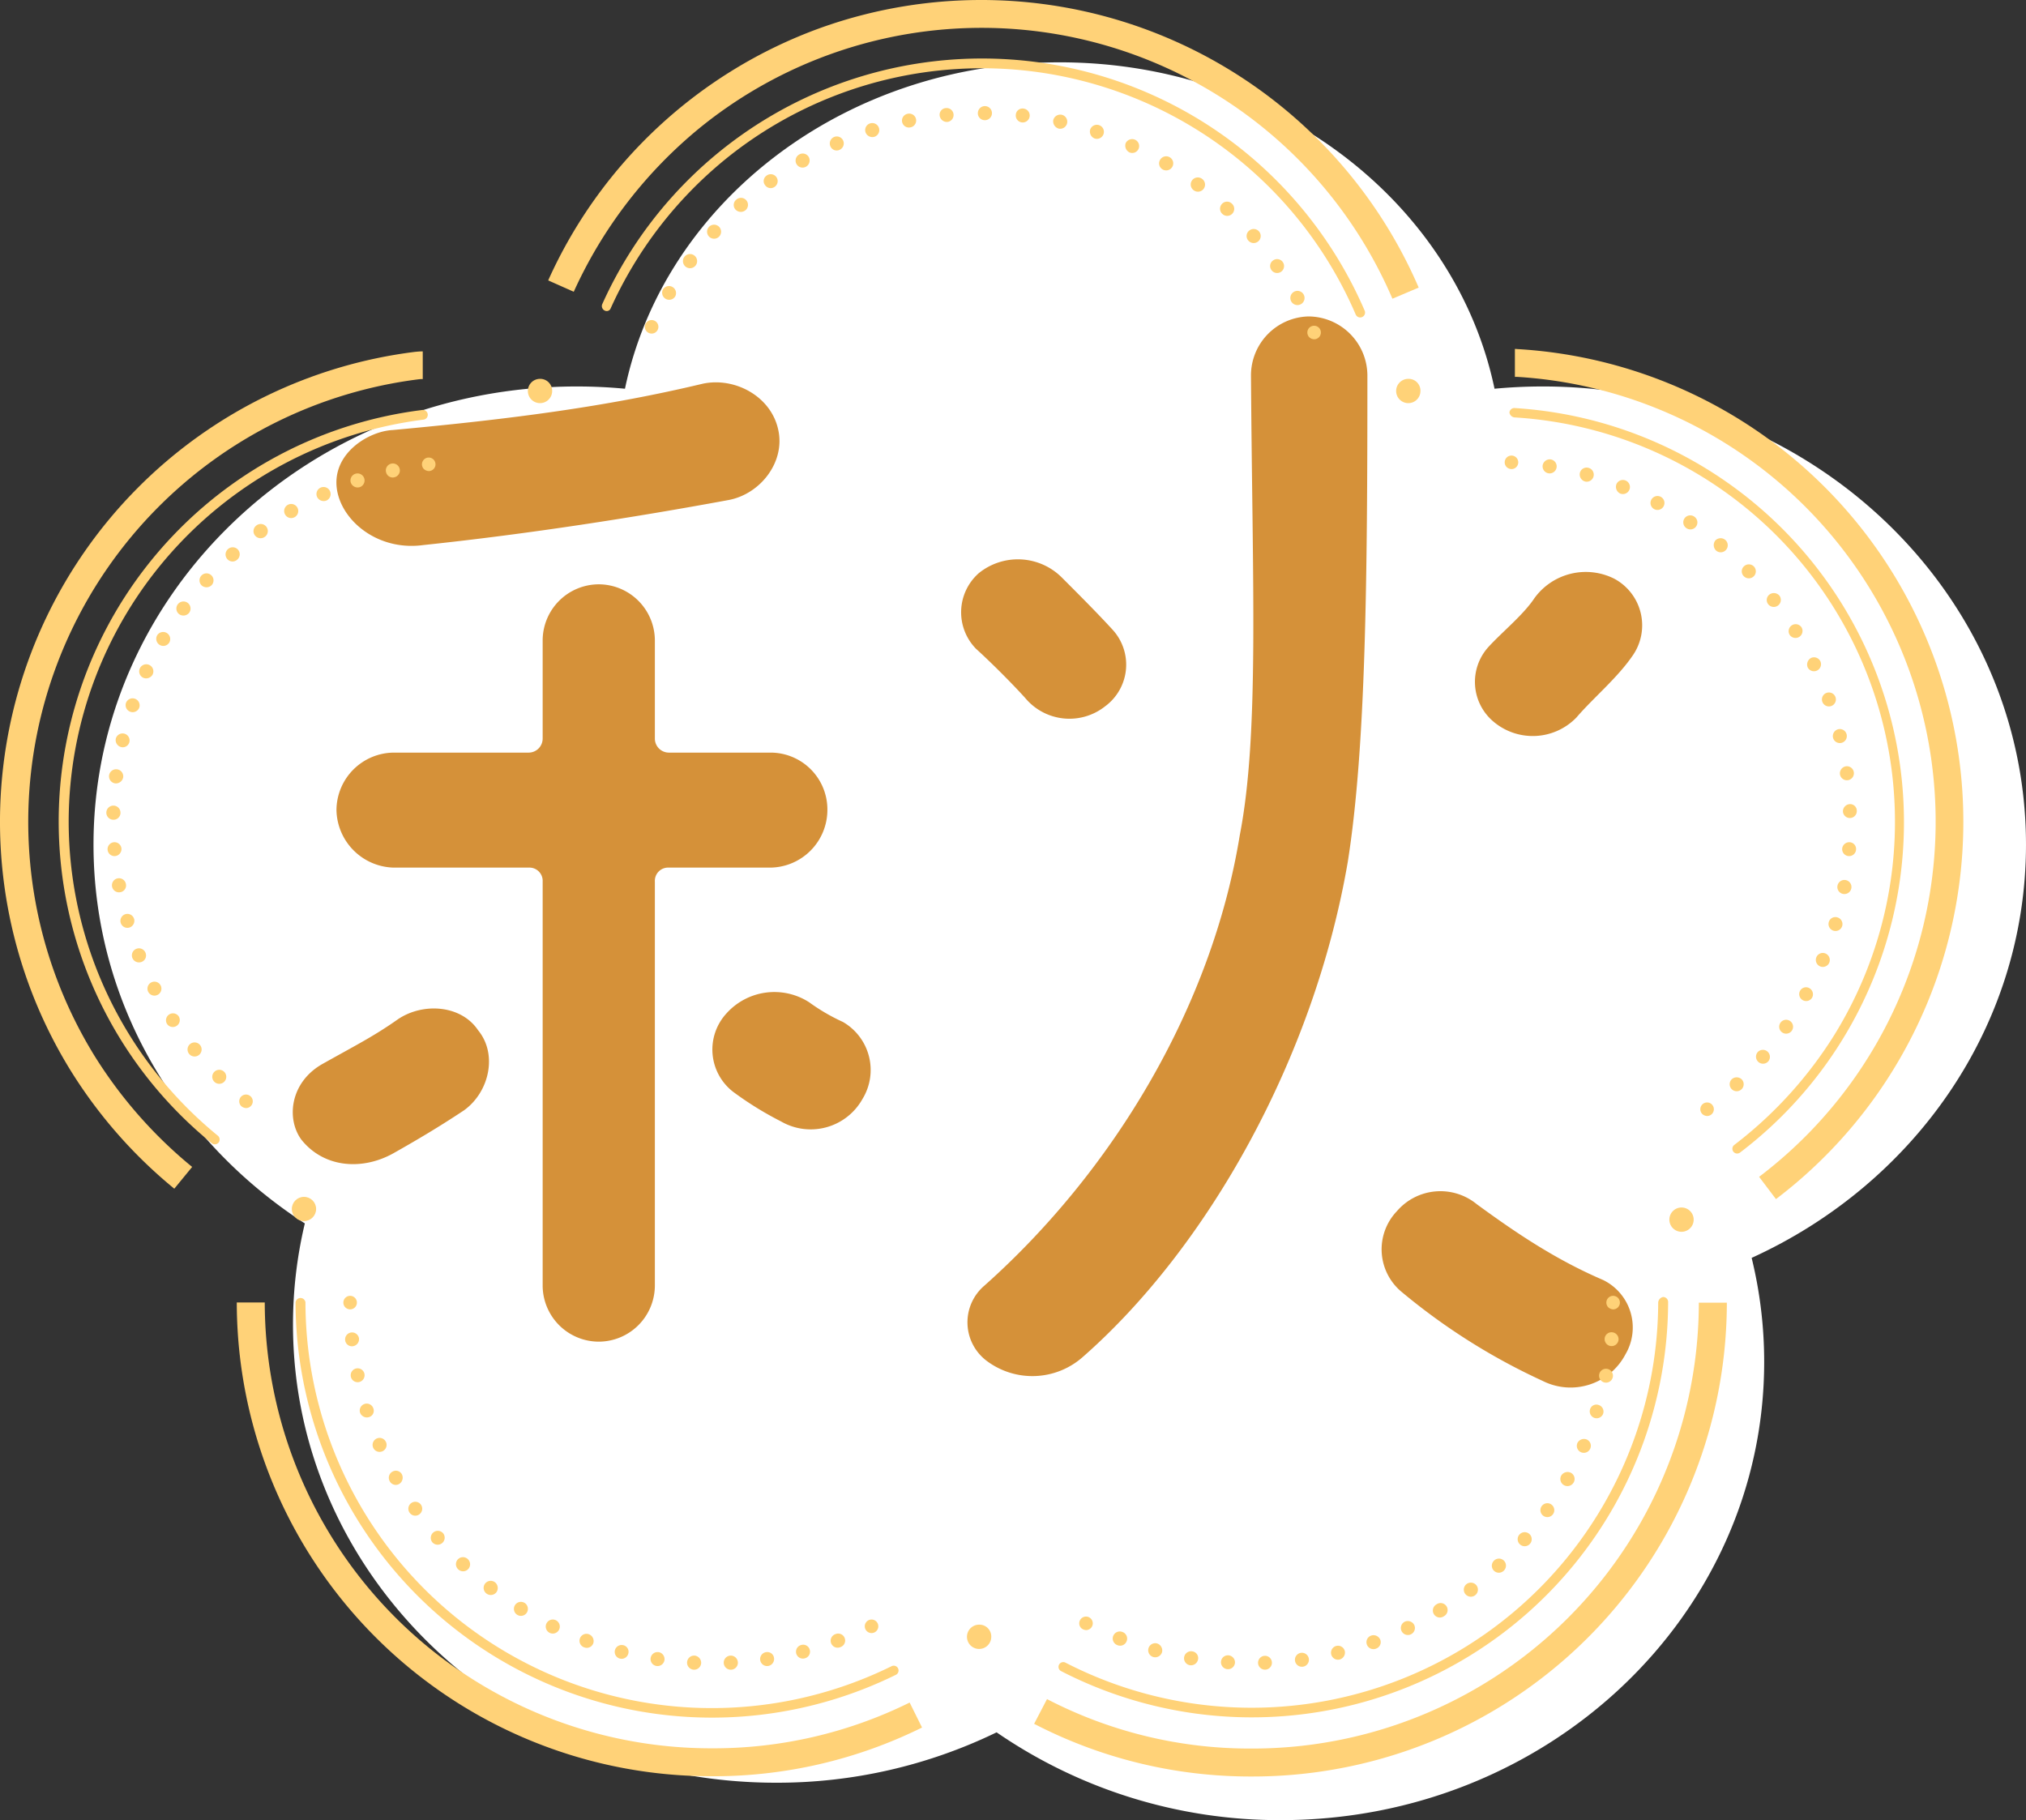 <svg xmlns="http://www.w3.org/2000/svg" width="325" height="292" viewBox="0 0 325 292">
  <rect x="0" y="0" width="325" height="292" fill="#333333" stroke="none"/>
  <g id="autumn" transform="translate(-1455 -3574)">
    <path id="合体_3" data-name="合体 3" d="M-5949.13,267.916A80.6,80.6,0,0,1-5984.5,276c-42.8,0-77.5-32.908-77.5-73.5a70.11,70.11,0,0,1,1.9-16.229c-20.462-13.23-33.9-35.512-33.9-60.771,0-40.593,34.7-73.5,77.5-73.5q3.926,0,7.755.363C-6002.5,22.542-5973.646,0-5939,0s63.495,22.542,69.744,52.363q3.826-.361,7.755-.363c42.8,0,77.5,32.908,77.5,73.5,0,29.216-17.976,54.451-44.009,66.3A70.1,70.1,0,0,1-5826,208.5c0,40.593-34.7,73.5-77.5,73.5A79.99,79.99,0,0,1-5949.13,267.916Z" transform="translate(7564 3584)" fill="#fff"/>
    <g id="グループ_4688" data-name="グループ 4688" transform="translate(-24 -78)">
      <path id="パス_5964" data-name="パス 5964" d="M211.95-135.675a10.17,10.17,0,0,0-12.825,3.15c-1.8,2.7-5.175,5.4-7.425,7.875a8.328,8.328,0,0,0,.9,11.925,9.749,9.749,0,0,0,13.275-.675c2.7-3.15,6.525-6.3,9-9.9A8.487,8.487,0,0,0,211.95-135.675Zm-101.925-.9a8.369,8.369,0,0,0-.45,12.15c2.475,2.25,5.625,5.4,7.875,7.875a9.225,9.225,0,0,0,12.825,1.35,8.3,8.3,0,0,0,1.125-12.375c-2.475-2.7-5.625-5.85-8.1-8.325A9.975,9.975,0,0,0,110.025-136.575ZM172.35-168.3a9.507,9.507,0,0,0-9.45-9.45,9.464,9.464,0,0,0-9.225,9.45c.225,33.75,1.35,57.6-1.8,73.8-4.5,27.675-20.475,54-40.95,72.225a7.736,7.736,0,0,0,.45,12.15,12.2,12.2,0,0,0,15.3-.675C146.7-28.35,163.8-58.725,169.2-90.225,172.125-108.675,172.35-135.9,172.35-168.3Zm41.4,157.05a8.483,8.483,0,0,0-3.6-11.925c-7.875-3.375-14.4-7.875-20.25-12.15A9.2,9.2,0,0,0,177.075-34.2a8.868,8.868,0,0,0,.9,13.05,101,101,0,0,0,22.5,14.175A9.944,9.944,0,0,0,213.75-11.25ZM29.7-63.225c-2.7-4.05-8.775-4.5-12.825-1.8-3.825,2.7-6.525,4.05-12.15,7.2C-.45-54.9-1.125-49.05,1.35-45.675c3.6,4.5,9.675,4.95,14.625,2.25C19.575-45.45,23.4-47.7,27.45-50.4,31.5-53.325,32.85-59.4,29.7-63.225Zm53.1-4.5a10.317,10.317,0,0,0-13.275,1.8,8.567,8.567,0,0,0,1.125,12.6A53.875,53.875,0,0,0,78.3-48.6a9.515,9.515,0,0,0,13.05-3.6A8.9,8.9,0,0,0,88.2-64.575,30.983,30.983,0,0,1,82.8-67.725ZM7.425-148.5c1.575,4.5,6.975,8.325,13.5,7.425,17.1-1.8,34.2-4.5,48.825-7.2,5.175-.9,9.225-6.075,8.1-11.25-1.125-5.4-6.975-8.55-12.15-7.425-15.075,3.6-30.15,5.625-49.725,7.425C11.7-159.3,5.175-155.025,7.425-148.5ZM49.05-13.275a9.026,9.026,0,0,0,9-9v-64.8a2.126,2.126,0,0,1,2.25-2.25H76.5a9.266,9.266,0,0,0,9.225-9.225,9.124,9.124,0,0,0-9.225-9.225H60.3a2.255,2.255,0,0,1-2.25-2.25v-15.75a9.026,9.026,0,0,0-9-9,9.026,9.026,0,0,0-9,9v15.75a2.255,2.255,0,0,1-2.25,2.25H16.2A9.266,9.266,0,0,0,6.975-98.55,9.417,9.417,0,0,0,16.2-89.325H37.8a2.126,2.126,0,0,1,2.25,2.25v64.8A9.026,9.026,0,0,0,49.05-13.275Z" transform="translate(1526 3880.516)" fill="#d59139"/>
      <g id="f1256_5" transform="translate(1475 3648.4)">
        <path id="パス_3800" data-name="パス 3800" d="M53.294,285.83a65.136,65.136,0,0,1-23.943-50.383,65.1,65.1,0,0,1,56.915-64.506.78.78,0,1,0-.2-1.547A66.524,66.524,0,0,0,52.3,287.02a.777.777,0,0,0,1.114-.119.8.8,0,0,0-.119-1.071Z" transform="translate(-14.334 -100.019)" fill="#ffd278"/>
        <path id="パス_3801" data-name="パス 3801" d="M218.814,587.45a65.193,65.193,0,0,1-94.023-58.357.8.8,0,0,0-1.591,0,66.8,66.8,0,0,0,96.29,59.745.772.772,0,1,0-.676-1.388Z" transform="translate(-71.791 -316.544)" fill="#ffd278"/>
        <path id="パス_3802" data-name="パス 3802" d="M527.16,528.973a65.228,65.228,0,0,1-95.057,57.8.764.764,0,1,0-.716,1.349,66.783,66.783,0,0,0,97.364-59.23.8.8,0,0,0-.8-.793A.965.965,0,0,0,527.16,528.973Z" transform="translate(-257.16 -316.423)" fill="#ffd278"/>
        <path id="パス_3803" data-name="パス 3803" d="M613.6,170.1A64.99,64.99,0,0,1,664.9,269.2a66.531,66.531,0,0,1-16.028,17.614.766.766,0,1,0,.915,1.23A66.565,66.565,0,0,0,613.635,168.6a.793.793,0,0,0-.835.714A.927.927,0,0,0,613.6,170.1Z" transform="translate(-366.664 -99.537)" fill="#ffd278"/>
        <path id="パス_3804" data-name="パス 3804" d="M248.16,67.368a65.729,65.729,0,0,1,18.494-24A65.277,65.277,0,0,1,367.677,68.36a.783.783,0,0,0,1.432-.635,67.232,67.232,0,0,0-19.369-25.588A66.809,66.809,0,0,0,246.808,66.694a.8.8,0,0,0,.4,1.031A.679.679,0,0,0,248.16,67.368Z" transform="translate(-146.2 -14.298)" fill="#ffd278"/>
        <path id="パス_3805" data-name="パス 3805" d="M220.8,158.742a1.949,1.949,0,1,1-1.949-1.944A1.924,1.924,0,0,1,220.8,158.742Z" transform="translate(-128.224 -92.421)" fill="#ffd278"/>
        <path id="パス_3806" data-name="パス 3806" d="M681.2,493.844a1.949,1.949,0,1,1-1.949-1.944A1.95,1.95,0,0,1,681.2,493.844Z" transform="translate(-405.51 -294.584)" fill="#ffd278"/>
        <path id="パス_3807" data-name="パス 3807" d="M397.9,662.542a1.949,1.949,0,1,1-1.949-1.944A1.9,1.9,0,0,1,397.9,662.542Z" transform="translate(-234.886 -396.356)" fill="#ffd278"/>
        <ellipse id="楕円形_471" data-name="楕円形 471" cx="1.949" cy="1.944" rx="1.949" ry="1.944" transform="translate(50.813 195.61)" fill="#ffd278"/>
        <path id="パス_3808" data-name="パス 3808" d="M101.614,448.322a1.086,1.086,0,1,0-.8-.317,1.265,1.265,0,0,0,.8.317" transform="translate(-58.119 -266.954)" fill="#ffd278"/>
        <path id="パス_3809" data-name="パス 3809" d="M93.116,193.229h0a1.121,1.121,0,1,0-.517-2.182h0a1.107,1.107,0,0,0-.835,1.349,1.092,1.092,0,0,0,1.352.833Zm-5.568,1.587h0a1.129,1.129,0,1,0-.716-2.142h0a1.124,1.124,0,0,0-.716,1.428,1.161,1.161,0,0,0,1.432.714Zm-5.33,2.142h0a1.137,1.137,0,1,0-1.511-.555A1.186,1.186,0,0,0,82.218,196.958Zm-5.091,2.658h0a1.13,1.13,0,1,0-1.551-.4A1.123,1.123,0,0,0,77.127,199.616Zm-4.812,3.174h0a1.136,1.136,0,1,0-1.352-1.825h0a1.132,1.132,0,0,0-.239,1.587,1.15,1.15,0,0,0,1.591.238Zm-4.415,3.65h0a1.125,1.125,0,1,0-1.511-1.666h0a1.123,1.123,0,0,0-.08,1.587,1.1,1.1,0,0,0,1.591.079Zm-4.1,4.086h0a1.125,1.125,0,0,0-1.67-1.508h0a1.125,1.125,0,0,0,.08,1.587,1.168,1.168,0,0,0,1.591-.079Zm-3.619,4.443h0a1.137,1.137,0,1,0-1.591.238A1.183,1.183,0,0,0,60.184,214.969ZM57,219.729h0a1.132,1.132,0,0,0-1.949-1.15h0a1.152,1.152,0,0,0,.4,1.547,1.123,1.123,0,0,0,1.551-.4Zm-2.665,5.118h0a1.138,1.138,0,1,0-1.511.555A1.186,1.186,0,0,0,54.337,224.847Zm-2.148,5.316h0a1.132,1.132,0,0,0-2.148-.714h0a1.132,1.132,0,0,0,2.148.714ZM50.6,235.677h0a1.124,1.124,0,0,0-2.187-.516h0a1.158,1.158,0,0,0,.835,1.349,1.092,1.092,0,0,0,1.352-.833ZM49.6,241.35h0a1.142,1.142,0,0,0-2.267-.278h0a1.148,1.148,0,0,0,.994,1.27,1.187,1.187,0,0,0,1.273-.992Zm-.437,5.713h0a1.134,1.134,0,1,0-1.153,1.111A1.119,1.119,0,0,0,49.167,247.063Zm.159,5.752h0a1.116,1.116,0,0,0-2.227.159h0a1.112,1.112,0,0,0,1.193,1.031,1.139,1.139,0,0,0,1.034-1.19Zm.716,5.673h0a1.131,1.131,0,0,0-2.227.4h0a1.131,1.131,0,0,0,1.313.912,1.1,1.1,0,0,0,.915-1.309Zm1.312,5.594h0a1.12,1.12,0,1,0-.756,1.388A1.151,1.151,0,0,0,51.355,264.082Zm1.83,5.435h0a1.133,1.133,0,0,0-2.108.833h0a1.147,1.147,0,0,0,1.472.635,1.11,1.11,0,0,0,.636-1.468Zm2.426,5.237h0a1.12,1.12,0,0,0-1.989,1.031h0a1.12,1.12,0,0,0,1.989-1.031Zm2.9,4.959h0a1.119,1.119,0,0,0-1.869,1.23h0a1.119,1.119,0,0,0,1.869-1.23Zm3.42,4.6h0a1.129,1.129,0,0,0-1.75,1.428h0a1.129,1.129,0,0,0,1.75-1.428Zm3.858,4.285h0a1.124,1.124,0,0,0-1.591,1.587h0a1.124,1.124,0,1,0,1.591-1.587Z" transform="translate(-25.837 -113.063)" fill="#ffd278"/>
        <path id="パス_3810" data-name="パス 3810" d="M175.314,190.722a1.086,1.086,0,1,0-.8-.317,1.265,1.265,0,0,0,.8.317" transform="translate(-102.507 -111.547)" fill="#ffd278"/>
        <path id="パス_3811" data-name="パス 3811" d="M71.813,145.7c-.438,0-.875.04-1.273.079h0A75.966,75.966,0,0,0,15.375,261.144,76.854,76.854,0,0,0,31.96,280.028l2.864-3.491a72.582,72.582,0,0,1-15.631-17.773A71.567,71.567,0,0,1,71.1,150.183h0a4.334,4.334,0,0,1,.716-.04V145.7Z" transform="translate(0 -85.727)" fill="#ffd278"/>
        <path id="パス_3812" data-name="パス 3812" d="M353.914,660.622a1.086,1.086,0,1,0-.8-.317,1.112,1.112,0,0,0,.8.317" transform="translate(-210.073 -395.031)" fill="#ffd278"/>
        <path id="パス_3813" data-name="パス 3813" d="M145.413,543.378h0a1.12,1.12,0,0,0-2.227.238h0a1.091,1.091,0,0,0,1.233.992,1.14,1.14,0,0,0,.994-1.23Zm.875,5.673h0a1.115,1.115,0,1,0-.875,1.309A1.125,1.125,0,0,0,146.288,549.051Zm1.432,5.554h0a1.12,1.12,0,0,0-2.148.635h0a1.158,1.158,0,0,0,1.392.754,1.061,1.061,0,0,0,.756-1.388Zm2.028,5.4h0a1.122,1.122,0,1,0-.6,1.468A1.124,1.124,0,0,0,149.748,560Zm2.545,5.157h0a1.09,1.09,0,0,0-1.511-.436,1.12,1.12,0,0,0-.438,1.547h0a1.09,1.09,0,0,0,1.511.436,1.194,1.194,0,0,0,.437-1.547Zm3.063,4.88h0a1.113,1.113,0,0,0-1.83,1.27h0a1.105,1.105,0,0,0,1.551.278,1.121,1.121,0,0,0,.278-1.547Zm3.54,4.562h0a1.127,1.127,0,0,0-1.71,1.468h0a1.127,1.127,0,0,0,1.71-1.468Zm3.977,4.166h0a1.124,1.124,0,1,0-1.551,1.627h0a1.124,1.124,0,1,0,1.551-1.627Zm4.375,3.729h0a1.132,1.132,0,1,0-1.392,1.785h0a1.142,1.142,0,0,0,1.591-.2,1.174,1.174,0,0,0-.2-1.587Zm4.733,3.293h0a1.124,1.124,0,1,0,.358,1.547A1.147,1.147,0,0,0,171.981,585.786Zm5.011,2.777h0a1.127,1.127,0,1,0-.994,2.023h0a1.127,1.127,0,1,0,.994-2.023Zm5.33,2.261h0a1.117,1.117,0,1,0-.756,2.1h0a1.107,1.107,0,0,0,1.432-.674,1.17,1.17,0,0,0-.676-1.428Zm5.489,1.746h0a1.107,1.107,0,1,0,.8,1.349A1.086,1.086,0,0,0,187.811,592.57Zm5.648,1.111h0a1.122,1.122,0,1,0,.955,1.27A1.14,1.14,0,0,0,193.459,593.681Zm5.767.555h0a1.132,1.132,0,1,0,1.074,1.19A1.175,1.175,0,0,0,199.226,594.237Zm5.767,0h0a1.132,1.132,0,1,0,.119,2.261h0a1.12,1.12,0,0,0,1.074-1.19,1.144,1.144,0,0,0-1.193-1.071Zm5.727-.555h0a1.122,1.122,0,1,0,.318,2.222h0a1.148,1.148,0,0,0,.955-1.27,1.093,1.093,0,0,0-1.273-.952Zm5.648-1.15h0a1.107,1.107,0,1,0,.557,2.142h0a1.1,1.1,0,0,0,.8-1.349,1.086,1.086,0,0,0-1.352-.793Zm5.489-1.746h0a1.117,1.117,0,1,0,.756,2.1h0a1.117,1.117,0,1,0-.756-2.1Z" transform="translate(-83.822 -325.036)" fill="#ffd278"/>
        <path id="パス_3814" data-name="パス 3814" d="M143.614,529.721a1.086,1.086,0,1,0-.8-.317,1.112,1.112,0,0,0,.8.317" transform="translate(-83.415 -316.061)" fill="#ffd278"/>
        <path id="パス_3815" data-name="パス 3815" d="M653.014,529.721a1.086,1.086,0,1,0-.8-.317,1.265,1.265,0,0,0,.8.317" transform="translate(-390.212 -316.061)" fill="#ffd278"/>
        <path id="パス_3816" data-name="パス 3816" d="M454.443,590.469h0a1.131,1.131,0,1,0-.835,2.1h0a1.114,1.114,0,0,0,1.472-.635,1.127,1.127,0,0,0-.636-1.468Zm5.528,1.825h0a1.131,1.131,0,1,0-.6,2.182h0a1.145,1.145,0,0,0,1.392-.793,1.175,1.175,0,0,0-.8-1.388Zm5.648,1.269h0a1.128,1.128,0,1,0-.4,2.222h0a1.153,1.153,0,0,0,1.313-.912,1.083,1.083,0,0,0-.915-1.309Zm5.807.635h0a1.114,1.114,0,1,0-.159,2.222h0a1.116,1.116,0,0,0,1.193-1.032,1.139,1.139,0,0,0-1.034-1.19Zm5.807.079h0a1.112,1.112,0,1,0,1.153,1.071A1.109,1.109,0,0,0,477.232,594.277Zm5.807-.476h0a1.122,1.122,0,1,0,.318,2.222h0a1.122,1.122,0,1,0-.318-2.222Zm5.688-1.111h0a1.121,1.121,0,1,0,.517,2.182h0a1.158,1.158,0,0,0,.835-1.349,1.121,1.121,0,0,0-1.352-.833Zm5.608-1.666h0a1.117,1.117,0,1,0,.756,2.1h0a1.1,1.1,0,0,0,.676-1.428,1.175,1.175,0,0,0-1.432-.674ZM499.7,588.8h0a1.127,1.127,0,1,0,.994,2.023h0a1.127,1.127,0,0,0,.517-1.507,1.169,1.169,0,0,0-1.511-.516Zm5.091-2.777h0a1.124,1.124,0,1,0,1.193,1.9,1.124,1.124,0,1,0-1.193-1.9Zm4.813-3.253h0a1.132,1.132,0,1,0,1.591.2A1.142,1.142,0,0,0,509.607,582.772ZM514.022,579h0a1.124,1.124,0,1,0,1.551,1.627h0A1.124,1.124,0,1,0,514.022,579Zm4.057-4.165h0a1.127,1.127,0,1,0,1.591-.119A1.126,1.126,0,0,0,518.079,574.838Zm3.58-4.562h0A1.113,1.113,0,1,0,523.21,570,1.105,1.105,0,0,0,521.658,570.276Zm3.142-4.919h0a1.139,1.139,0,0,0,1.989,1.111h0a1.12,1.12,0,0,0-.437-1.547,1.188,1.188,0,0,0-1.551.436Zm2.585-5.2h0a1.122,1.122,0,0,0,2.068.873h0a1.1,1.1,0,0,0-.6-1.468,1.18,1.18,0,0,0-1.472.6Zm2.028-5.4h0a1.107,1.107,0,0,0,2.108.674h0a1.1,1.1,0,0,0-.716-1.388,1.057,1.057,0,0,0-1.392.714Zm1.472-5.633h0a1.115,1.115,0,0,0,2.187.436h0a1.115,1.115,0,0,0-2.187-.436Zm.875-5.752h0a1.12,1.12,0,0,0,2.227.238h0a1.117,1.117,0,0,0-.994-1.23,1.1,1.1,0,0,0-1.233.992Z" transform="translate(-270.352 -325.037)" fill="#ffd278"/>
        <path id="パス_3817" data-name="パス 3817" d="M440.414,659.422a1.086,1.086,0,1,0-.8-.317,1.265,1.265,0,0,0,.8.317" transform="translate(-262.169 -394.307)" fill="#ffd278"/>
        <path id="パス_3818" data-name="パス 3818" d="M612.014,189.922a1.086,1.086,0,1,0-.8-.317,1.184,1.184,0,0,0,.8.317" transform="translate(-365.519 -111.065)" fill="#ffd278"/>
        <path id="パス_3819" data-name="パス 3819" d="M656.517,288.787h0a1.124,1.124,0,1,0,1.591.04A1.17,1.17,0,0,0,656.517,288.787Zm4.136-4.324h0a1.127,1.127,0,0,0,1.71,1.468h0a1.127,1.127,0,0,0-1.71-1.468Zm3.659-4.721h0a1.113,1.113,0,1,0,1.551-.278A1.105,1.105,0,0,0,664.312,279.742Zm3.142-5.118h0A1.112,1.112,0,0,0,669.4,275.7h0a1.134,1.134,0,0,0-.437-1.508,1.09,1.09,0,0,0-1.511.436Zm2.625-5.4h0a1.122,1.122,0,0,0,2.068.873h0a1.138,1.138,0,0,0-.6-1.468,1.115,1.115,0,0,0-1.472.6Zm1.989-5.633h0a1.12,1.12,0,0,0,2.148.635h0a1.119,1.119,0,0,0-.756-1.389,1.092,1.092,0,0,0-1.392.754Zm1.392-5.832h0a1.131,1.131,0,1,0,1.313-.912A1.132,1.132,0,0,0,673.46,257.764Zm.756-5.951h0a1.116,1.116,0,0,0,2.227.159h0a1.089,1.089,0,0,0-1.034-1.19,1.14,1.14,0,0,0-1.193,1.031Zm.119-5.99h0a1.114,1.114,0,0,0,2.227-.079h0a1.065,1.065,0,0,0-1.153-1.071,1.166,1.166,0,0,0-1.074,1.15Zm-.477-5.951h0a1.125,1.125,0,1,0,.954-1.269A1.148,1.148,0,0,0,673.858,239.872ZM672.744,234h0a1.124,1.124,0,1,0,.835-1.349A1.137,1.137,0,0,0,672.744,234Zm-1.71-5.752h0a1.119,1.119,0,0,0,2.108-.754h0a1.119,1.119,0,0,0-2.108.754Zm-2.347-5.514h0a1.129,1.129,0,0,0,2.028-.992h0a1.132,1.132,0,0,0-1.511-.516,1.2,1.2,0,0,0-.517,1.508Zm-2.9-5.237h0a1.125,1.125,0,0,0,1.909-1.19h0a1.125,1.125,0,0,0-1.909,1.19Zm-3.42-4.88h0a1.133,1.133,0,0,0,1.79-1.388h0a1.176,1.176,0,0,0-1.591-.2,1.1,1.1,0,0,0-.2,1.587Zm-3.937-4.523h0a1.124,1.124,0,0,0,1.631-1.547h0a1.131,1.131,0,0,0-1.591-.04,1.09,1.09,0,0,0-.04,1.587Zm-4.415-4.086h0a1.129,1.129,0,1,0,1.432-1.746h0a1.171,1.171,0,0,0-1.591.119,1.214,1.214,0,0,0,.159,1.627Zm-4.773-3.61h0a1.118,1.118,0,1,0,1.233-1.865h0a1.118,1.118,0,1,0-1.233,1.865Zm-5.17-3.055h0a1.118,1.118,0,1,0,1.034-1.984h0a1.118,1.118,0,1,0-1.034,1.984Zm-5.449-2.5h0a1.131,1.131,0,1,0-.636-1.468A1.2,1.2,0,0,0,638.619,194.845Zm-5.688-1.944h0a1.131,1.131,0,1,0,.6-2.182h0a1.114,1.114,0,0,0-1.392.793,1.175,1.175,0,0,0,.8,1.389Zm-5.847-1.309h0a1.128,1.128,0,1,0,.4-2.222h0a1.153,1.153,0,0,0-1.312.912,1.129,1.129,0,0,0,.915,1.309Z" transform="translate(-374.704 -112.06)" fill="#ffd278"/>
        <path id="パス_3820" data-name="パス 3820" d="M690.914,451.522a1.086,1.086,0,1,0-.8-.317,1.184,1.184,0,0,0,.8.317" transform="translate(-413.039 -268.884)" fill="#ffd278"/>
        <path id="パス_3821" data-name="パス 3821" d="M656.881,281.091A75.969,75.969,0,0,0,615.636,144.74h0c-.2,0-.437-.04-.636-.04v4.483h.358A71.487,71.487,0,0,1,654.176,277.52l2.7,3.57Z" transform="translate(-367.989 -85.124)" fill="#ffd278"/>
        <path id="パス_3822" data-name="パス 3822" d="M421.1,597.961a75.372,75.372,0,0,0,34.92,8.45h0a76.083,76.083,0,0,0,76.2-76.011h-4.494a71.607,71.607,0,0,1-71.71,71.528h0a70.576,70.576,0,0,1-32.852-7.934l-2.068,3.967Z" transform="translate(-251.208 -317.811)" fill="#ffd278"/>
        <path id="パス_3823" data-name="パス 3823" d="M99.5,530.3a76.083,76.083,0,0,0,76.2,76.011h0a75.434,75.434,0,0,0,33.727-7.815l-1.989-4.007a71,71,0,0,1-31.739,7.339h0a71.607,71.607,0,0,1-71.71-71.528Z" transform="translate(-57.517 -317.75)" fill="#ffd278"/>
        <path id="パス_3824" data-name="パス 3824" d="M265.214,135.122a1.086,1.086,0,1,0-.8-.317,1.112,1.112,0,0,0,.8.317" transform="translate(-156.651 -78.005)" fill="#ffd278"/>
        <path id="パス_3825" data-name="パス 3825" d="M371.952,77.84h0a1.139,1.139,0,0,0,1.989-1.111h0a1.139,1.139,0,0,0-1.989,1.111ZM368.77,72.8h0a1.113,1.113,0,0,0,1.83-1.269h0a1.105,1.105,0,0,0-1.551-.278,1.087,1.087,0,0,0-.278,1.547Zm-3.7-4.721h0a1.127,1.127,0,1,0,.119-1.587A1.1,1.1,0,0,0,365.071,68.081ZM360.9,63.8h0a1.125,1.125,0,1,0,1.511-1.666h0a1.1,1.1,0,0,0-1.591.079,1.123,1.123,0,0,0,.08,1.587Zm-4.614-3.808h0a1.136,1.136,0,1,0,1.352-1.825h0a1.144,1.144,0,0,0-1.591.238,1.132,1.132,0,0,0,.239,1.587Zm-4.972-3.332h0a1.13,1.13,0,1,0,1.153-1.944h0a1.123,1.123,0,0,0-1.551.4,1.108,1.108,0,0,0,.4,1.547Zm-5.33-2.737h0A1.11,1.11,0,1,0,346.9,51.9h0a1.149,1.149,0,0,0-1.511.555,1.207,1.207,0,0,0,.6,1.468ZM340.412,51.7h0a1.129,1.129,0,1,0,.716-2.142h0a1.128,1.128,0,0,0-1.432.714,1.193,1.193,0,0,0,.716,1.428Zm-5.767-1.587h0a1.136,1.136,0,1,0,.477-2.222h0a1.155,1.155,0,0,0-1.352.873,1.222,1.222,0,0,0,.875,1.349Zm-5.886-.992h0A1.117,1.117,0,1,0,329,46.9h0a1.072,1.072,0,0,0-1.233.992,1.111,1.111,0,0,0,.994,1.23Zm-5.966-.357h0a1.131,1.131,0,1,0-1.114-1.15A1.1,1.1,0,0,0,322.793,48.761Zm-6.006.278h0a1.117,1.117,0,1,0-.239-2.222h0a1.07,1.07,0,0,0-.994,1.23,1.173,1.173,0,0,0,1.233.992Zm-5.926.873h0a1.113,1.113,0,1,0-.437-2.182h0a1.113,1.113,0,1,0,.438,2.182Zm-5.767,1.508h0a1.129,1.129,0,1,0-.716-2.142h0a1.124,1.124,0,0,0-.716,1.428,1.161,1.161,0,0,0,1.432.714Zm-5.608,2.1h0a1.12,1.12,0,1,0-.875-2.063h0a1.138,1.138,0,0,0-.6,1.468,1.1,1.1,0,0,0,1.472.6Zm-5.369,2.7h0a1.155,1.155,0,0,0,.438-1.547,1.114,1.114,0,0,0-1.551-.4h0a1.12,1.12,0,0,0,1.114,1.944Zm-5.011,3.213h0a1.108,1.108,0,1,0-1.313-1.785h0a1.059,1.059,0,0,0-.239,1.547,1.086,1.086,0,0,0,1.551.238ZM284.412,63.2h0a1.125,1.125,0,1,0-1.511-1.666h0a1.089,1.089,0,0,0-.08,1.587,1.172,1.172,0,0,0,1.591.079ZM280.2,67.407h0a1.125,1.125,0,0,0-1.67-1.508h0a1.125,1.125,0,0,0,1.67,1.508Zm-3.778,4.642h0a1.136,1.136,0,0,0-1.83-1.349h0a1.136,1.136,0,0,0,1.83,1.349Zm-3.3,5h0a1.132,1.132,0,0,0-1.949-1.15h0a1.132,1.132,0,0,0,1.949,1.15Z" transform="translate(-160.816 -25.881)" fill="#ffd278"/>
        <path id="パス_3826" data-name="パス 3826" d="M532.414,137.422a1.086,1.086,0,1,0-.8-.317,1.184,1.184,0,0,0,.8.317" transform="translate(-317.578 -79.392)" fill="#ffd278"/>
        <path id="パス_3827" data-name="パス 3827" d="M364.742,49.738A76.442,76.442,0,0,0,268.77,8.083a76.324,76.324,0,0,0-43.67,40.5l4.1,1.825A72.74,72.74,0,0,1,249.52,24.031,71.7,71.7,0,0,1,360.526,51.523l4.216-1.785Z" transform="translate(-133.162 0)" fill="#ffd278"/>
        <path id="パス_3828" data-name="パス 3828" d="M571,158.742a1.949,1.949,0,1,1-1.949-1.944A1.9,1.9,0,0,1,571,158.742Z" transform="translate(-339.14 -92.421)" fill="#ffd278"/>
      </g>
    </g>
  </g>
</svg>
